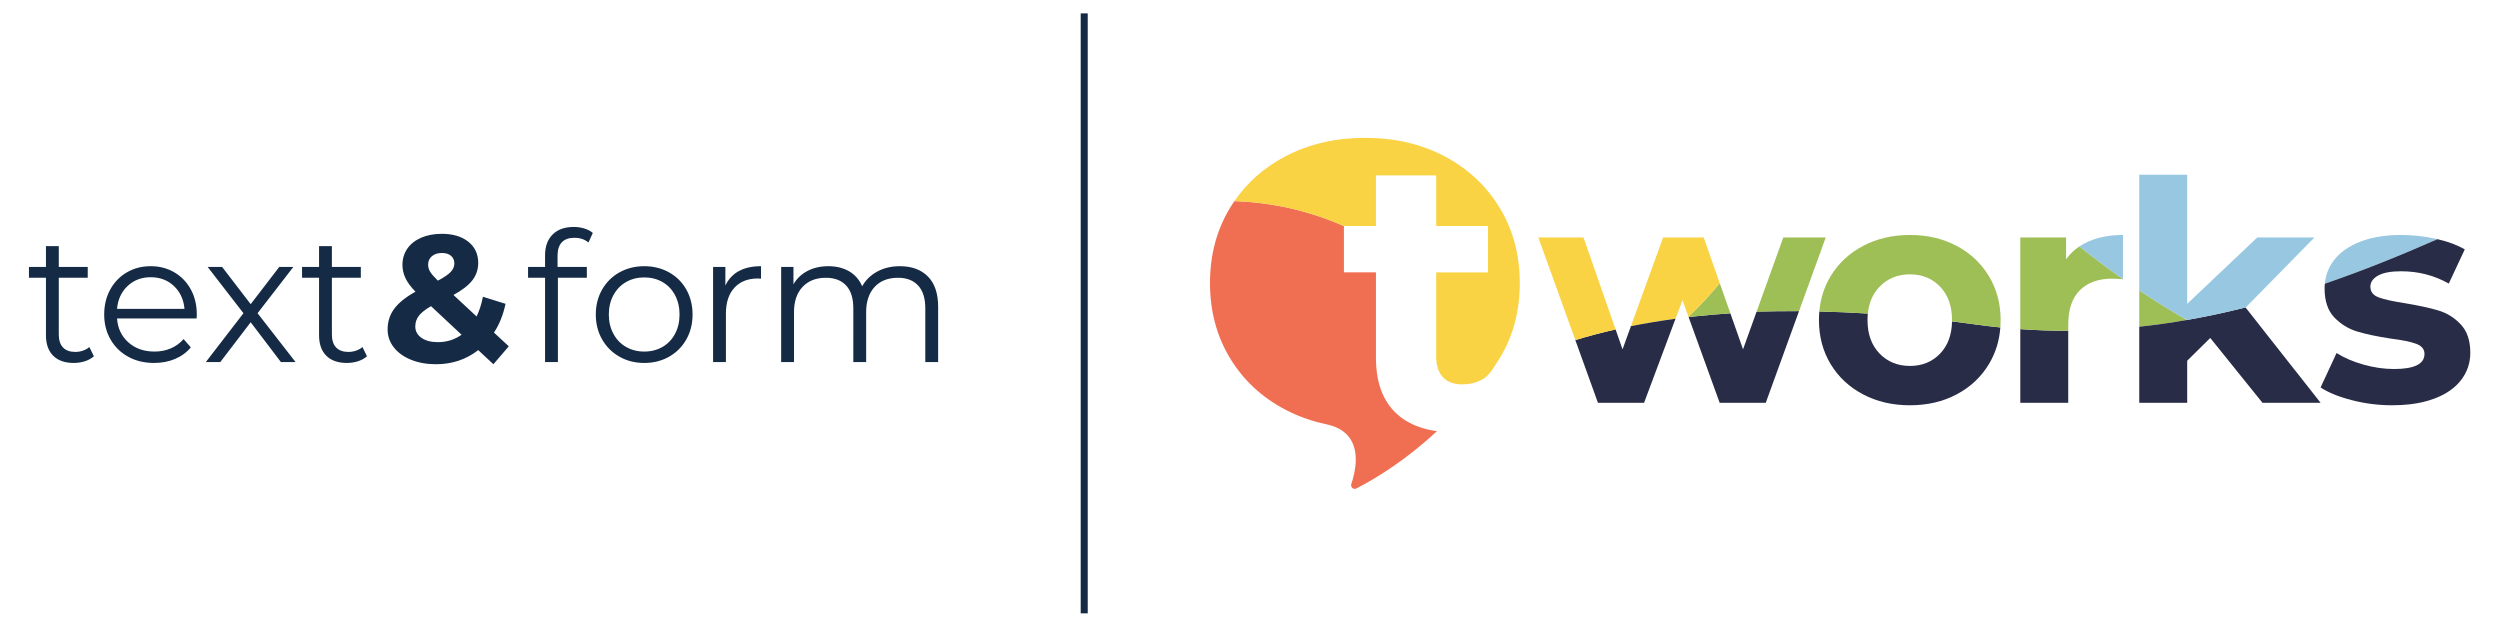 <?xml version="1.0" encoding="UTF-8" standalone="no"?>
<!-- Created with Inkscape (http://www.inkscape.org/) -->

<svg
   version="1.1"
   id="svg31"
   xml:space="preserve"
   width="947.616"
   height="237.469"
   viewBox="0 0 947.616 237.469"
   sodipodi:docname="t-works_Logo-Text&amp;Form-Standard.svg"
   inkscape:version="1.1 (c68e22c387, 2021-05-23)"
   xmlns:inkscape="http://www.inkscape.org/namespaces/inkscape"
   xmlns:sodipodi="http://sodipodi.sourceforge.net/DTD/sodipodi-0.dtd"
   xmlns="http://www.w3.org/2000/svg"
   xmlns:svg="http://www.w3.org/2000/svg"><defs
     id="defs35"><clipPath
       clipPathUnits="userSpaceOnUse"
       id="clipPath45"><path
         d="M 0,265.846 H 851.109 V 0 H 0 Z"
         id="path43" /></clipPath></defs><sodipodi:namedview
     id="namedview33"
     pagecolor="#ffffff"
     bordercolor="#666666"
     borderopacity="1.0"
     inkscape:pageshadow="2"
     inkscape:pageopacity="0.0"
     inkscape:pagecheckerboard="0"
     showgrid="false"
     fit-margin-left="11"
     fit-margin-right="11"
     fit-margin-top="5"
     fit-margin-bottom="5"
     inkscape:zoom="1.0534785"
     inkscape:cx="140.96159"
     inkscape:cy="73.565814"
     inkscape:window-width="2560"
     inkscape:window-height="1377"
     inkscape:window-x="-8"
     inkscape:window-y="-8"
     inkscape:window-maximized="1"
     inkscape:current-layer="g37" /><g
     id="g37"
     inkscape:groupmode="layer"
     inkscape:label="t-works_Logo-Text&amp;Form-Standard"
     transform="matrix(1.333,0,0,-1.333,-93.598,295.965)"><g
       id="g39"><g
         id="g41"
         clip-path="url(#clipPath45)"><g
           id="g47"
           transform="translate(478.82,99.423)"><path
             d="m 0,0 c -0.747,-0.684 -1.504,-1.379 -2.293,-2.064 -4.461,-3.921 -9.627,-7.843 -15.446,-11.339 -1.671,-1.006 -3.403,-1.971 -5.187,-2.894 -0.81,-0.425 -1.733,0.384 -1.432,1.255 1.204,3.569 2.656,10.208 -1.38,14.192 -1.286,1.265 -3.122,2.261 -5.705,2.801 l 0.02,0.01 c -4.16,0.872 -8.07,2.251 -11.722,4.17 -6.712,3.527 -11.951,8.424 -15.727,14.679 -3.776,6.266 -5.664,13.362 -5.664,21.319 0,7.946 1.888,15.052 5.664,21.308 0.405,0.674 0.83,1.338 1.286,1.981 10.966,-0.363 21.423,-2.822 31.133,-7.096 V 45.158 h 9.108 V 20.883 c 0,-6.951 1.93,-12.221 5.768,-15.81 C -9.845,3.455 -7.78,2.199 -5.395,1.318 -3.755,0.706 -1.951,0.259 0,0"
             style="fill:#f06f52;fill-opacity:1;fill-rule:nonzero;stroke:none"
             id="path49" /></g><g
           id="g51"
           transform="translate(502.377,141.548)"><path
             d="m 0,0 c 0,-7.957 -1.888,-15.052 -5.664,-21.318 0,0 -0.291,-0.457 -0.675,-1.069 -0.477,-0.757 -1.109,-1.742 -1.535,-2.344 -0.529,-0.757 -1.39,-1.785 -2.272,-2.366 -0.218,-0.145 -0.446,-0.28 -0.685,-0.404 -1.618,-0.882 -3.475,-1.317 -5.581,-1.317 -2.344,0 -4.16,0.674 -5.436,2.033 -1.275,1.348 -1.919,3.267 -1.919,5.768 V 3.029 H -9.046 V 16.215 H -23.767 V 30.603 H -40.904 V 16.215 h -9.109 v -0.021 c -9.71,4.274 -20.167,6.732 -31.132,7.096 3.642,5.332 8.455,9.564 14.441,12.708 6.712,3.527 14.285,5.29 22.729,5.29 8.444,0 15.997,-1.763 22.657,-5.29 6.66,-3.528 11.867,-8.424 15.654,-14.69 C -1.888,15.053 0,7.947 0,0"
             style="fill:#fad345;fill-opacity:1;fill-rule:nonzero;stroke:none"
             id="path53" /></g><g
           id="g55"
           transform="translate(589.374,154.508)"><path
             d="m 0,0 -7.604,-20.976 c -4.139,0.01 -8.175,-0.052 -12.086,-0.207 L -12.065,0 Z"
             style="fill:#9ebe56;fill-opacity:1;fill-rule:nonzero;stroke:none"
             id="path57" /></g><g
           id="g59"
           transform="translate(581.77,133.533)"><path
             d="m 0,0 -9.451,-26.049 h -13.102 l -7.915,21.837 -0.913,2.531 c 0.612,0.083 1.235,0.146 1.857,0.218 3.247,0.353 6.587,0.643 10.011,0.861 l 3.6,-10.239 3.827,10.633 C -8.175,-0.052 -4.139,0.01 0,0"
             style="fill:#282c46;fill-opacity:1;fill-rule:nonzero;stroke:none"
             id="path61" /></g><g
           id="g63"
           transform="translate(562.257,132.931)"><path
             d="m 0,0 c -3.424,-0.218 -6.764,-0.509 -10.011,-0.861 -0.622,-0.073 -1.245,-0.135 -1.857,-0.218 l -0.052,0.135 c 1.037,0.975 2.033,1.95 3.008,2.956 l 0.011,0.011 c 2.095,2.147 4.067,4.326 5.882,6.546 z"
             style="fill:#9ebe56;fill-opacity:1;fill-rule:nonzero;stroke:none"
             id="path65" /></g><g
           id="g67"
           transform="translate(559.238,141.5)"><path
             d="m 0,0 c -1.815,-2.22 -3.787,-4.398 -5.882,-6.546 l -0.011,-0.01 c -0.975,-1.007 -1.971,-1.982 -3.008,-2.957 l -1.701,4.689 -1.971,-5.28 h -0.01 c -4.389,-0.602 -8.621,-1.307 -12.678,-2.116 l 9.15,25.229 h 11.536 l 3.371,-9.575 z"
             style="fill:#fad345;fill-opacity:1;fill-rule:nonzero;stroke:none"
             id="path69" /></g><g
           id="g71"
           transform="translate(546.655,131.396)"><path
             d="m 0,0 -1.525,-4.087 -7.417,-19.825 h -13.113 l -1.66,4.606 -4.772,13.237 c 3.662,1.11 7.469,2.127 11.453,3.019 l 1.971,-5.654 2.386,6.588 C -8.621,-1.307 -4.389,-0.602 0,0"
             style="fill:#282c46;fill-opacity:1;fill-rule:nonzero;stroke:none"
             id="path73" /></g><g
           id="g75"
           transform="translate(529.621,128.346)"><path
             d="m 0,0 c -3.983,-0.893 -7.791,-1.909 -11.452,-3.019 l -10.53,29.182 h 12.853 z"
             style="fill:#fad345;fill-opacity:1;fill-rule:nonzero;stroke:none"
             id="path77" /></g><g
           id="g79"
           transform="translate(639.024,128.916)"><path
             d="m 0,0 c -0.281,-3.828 -1.36,-7.303 -3.247,-10.415 -2.21,-3.673 -5.27,-6.546 -9.171,-8.611 -3.911,-2.074 -8.34,-3.102 -13.289,-3.102 -4.959,0 -9.399,1.028 -13.33,3.102 -3.932,2.065 -7.003,4.938 -9.223,8.611 -2.209,3.672 -3.319,7.832 -3.319,12.49 0,0.84 0.031,1.66 0.104,2.469 4.47,-0.104 9.066,-0.301 13.797,-0.591 -0.063,-0.602 -0.094,-1.235 -0.094,-1.878 0,-3.963 1.141,-7.117 3.413,-9.482 2.272,-2.355 5.156,-3.537 8.652,-3.537 3.496,0 6.37,1.182 8.61,3.537 2.179,2.292 3.289,5.332 3.362,9.129 2.302,-0.28 4.637,-0.591 6.992,-0.913 C -4.482,0.498 -2.241,0.228 0,0"
             style="fill:#282c46;fill-opacity:1;fill-rule:nonzero;stroke:none"
             id="path81" /></g><g
           id="g83"
           transform="translate(639.107,130.991)"><path
             d="m 0,0 c 0,-0.706 -0.021,-1.39 -0.072,-2.075 h -0.011 c -2.24,0.229 -4.481,0.498 -6.743,0.809 -2.355,0.322 -4.689,0.633 -6.992,0.913 V 0 c 0,3.963 -1.12,7.127 -3.361,9.492 -2.241,2.355 -5.114,3.538 -8.61,3.538 -3.496,0 -6.38,-1.183 -8.652,-3.538 -1.899,-1.981 -3.009,-4.512 -3.32,-7.614 -4.73,0.29 -9.326,0.487 -13.797,0.591 0.332,3.683 1.4,7.023 3.216,10.032 2.22,3.672 5.29,6.545 9.222,8.61 3.932,2.075 8.372,3.112 13.331,3.112 4.948,0 9.378,-1.037 13.289,-3.112 3.9,-2.065 6.961,-4.938 9.17,-8.61 C -1.11,8.828 0,4.668 0,0"
             style="fill:#9ebe56;fill-opacity:1;fill-rule:nonzero;stroke:none"
             id="path85" /></g><g
           id="g87"
           transform="translate(673.891,155.214)"><path
             d="m 0,0 v -12.594 c -4.253,2.988 -8.393,6.1 -12.407,9.326 0.86,0.581 1.805,1.089 2.832,1.515 C -6.805,-0.592 -3.61,0 0,0"
             style="fill:#97c7e1;fill-opacity:1;fill-rule:nonzero;stroke:none"
             id="path89" /></g><g
           id="g91"
           transform="translate(658.33,127.983)"><path
             d="M 0,0 V -20.499 H -13.631 V 0.456 C -9.036,0.125 -4.492,-0.021 0,0"
             style="fill:#282c46;fill-opacity:1;fill-rule:nonzero;stroke:none"
             id="path93" /></g><g
           id="g95"
           transform="translate(673.891,142.62)"><path
             d="m 0,0 c -1.515,0.114 -2.531,0.176 -3.06,0.176 -3.901,0 -6.961,-1.089 -9.182,-3.278 -2.209,-2.189 -3.319,-5.467 -3.319,-9.834 v -1.701 c -4.492,-0.021 -9.035,0.124 -13.631,0.456 v 26.069 h 13.019 V 5.685 c 1.027,1.431 2.282,2.646 3.766,3.641 C -8.393,6.1 -4.253,2.988 0,0"
             style="fill:#9ebe56;fill-opacity:1;fill-rule:nonzero;stroke:none"
             id="path97" /></g><g
           id="g99"
           transform="translate(692.087,131.043)"><path
             d="M 0,0 C -4.471,-0.789 -8.984,-1.432 -13.559,-1.919 V 8.413 C -9.16,5.467 -4.637,2.655 0,0"
             style="fill:#9ebe56;fill-opacity:1;fill-rule:nonzero;stroke:none"
             id="path101" /></g><g
           id="g103"
           transform="translate(730.096,107.484)"><path
             d="m 0,0 h -16.525 l -7.003,8.694 -7.853,9.751 -6.556,-6.473 V 0 h -13.632 v 21.64 c 4.575,0.488 9.088,1.131 13.559,1.92 5.654,0.985 11.225,2.188 16.723,3.578 l -0.042,-0.041 4.908,-6.235 v -0.01 L -7.002,8.891 h 0.01 z"
             style="fill:#282c46;fill-opacity:1;fill-rule:nonzero;stroke:none"
             id="path105" /></g><g
           id="g107"
           transform="translate(728.343,154.508)"><path
             d="m 0,0 -8.579,-8.735 -10.955,-11.152 c -5.498,-1.39 -11.069,-2.593 -16.723,-3.578 -4.637,2.655 -9.16,5.466 -13.559,8.413 v 32.885 h 13.632 V -18.88 L -16.256,0 Z"
             style="fill:#97c7e1;fill-opacity:1;fill-rule:nonzero;stroke:none"
             id="path109" /></g><g
           id="g111"
           transform="translate(763.314,154.021)"><path
             d="m 0,0 c -10.405,-4.586 -21.059,-8.912 -32.014,-12.667 0.218,2.428 1.058,4.606 2.501,6.557 1.721,2.302 4.232,4.087 7.521,5.373 3.288,1.287 7.178,1.93 11.67,1.93 3.32,0 6.629,-0.373 9.918,-1.1 C -0.269,0.062 -0.135,0.031 0,0"
             style="fill:#97c7e1;fill-opacity:1;fill-rule:nonzero;stroke:none"
             id="path113" /></g><g
           id="g115"
           transform="translate(772.661,121.727)"><path
             d="m 0,0 c 0,-2.915 -0.882,-5.498 -2.625,-7.77 -1.753,-2.282 -4.294,-4.046 -7.645,-5.291 -2.044,-0.767 -4.326,-1.296 -6.837,-1.597 h -0.031 c -1.597,-0.187 -3.288,-0.28 -5.073,-0.28 -3.9,0 -7.718,0.477 -11.442,1.442 -3.735,0.954 -6.701,2.168 -8.922,3.621 l 0.809,1.753 h 0.011 l 3.724,8.039 c 2.106,-1.338 4.637,-2.438 7.604,-3.278 2.978,-0.85 5.893,-1.266 8.746,-1.266 5.767,0 8.651,1.422 8.651,4.285 0,1.338 -0.778,2.303 -2.355,2.884 -1.576,0.581 -3.994,1.079 -7.261,1.483 -3.839,0.581 -7.023,1.256 -9.524,2.013 -2.5,0.757 -4.678,2.095 -6.514,4.015 -1.837,1.929 -2.749,4.668 -2.749,8.216 0,0.466 0.02,0.913 0.072,1.359 10.955,3.755 21.609,8.081 32.014,12.666 3.123,-0.715 5.705,-1.691 7.77,-2.915 l -4.544,-9.71 c -4.139,2.334 -8.652,3.496 -13.548,3.496 -2.915,0 -5.104,-0.404 -6.557,-1.224 -1.452,-0.819 -2.188,-1.867 -2.188,-3.143 0,-1.463 0.788,-2.479 2.365,-3.06 1.566,-0.581 4.077,-1.142 7.511,-1.66 3.848,-0.644 7.002,-1.328 9.44,-2.054 C -6.65,11.297 -4.523,9.97 -2.707,8.05 -0.903,6.121 0,3.444 0,0"
             style="fill:#282c46;fill-opacity:1;fill-rule:nonzero;stroke:none"
             id="path117" /></g><path
           d="m 379.518,47.622 h -2 v 170.602 h 2 z"
           style="fill:#152a45;fill-opacity:1;fill-rule:nonzero;stroke:none"
           id="path119" /><g
           id="g121"
           transform="translate(95.626,123.347)"><path
             d="m 0,0 c -0.514,-0.446 -1.125,-0.789 -1.827,-1.029 -0.703,-0.24 -1.43,-0.36 -2.185,-0.36 -1.508,0 -2.667,0.419 -3.473,1.259 -0.805,0.84 -1.207,2.067 -1.207,3.679 v 16.149 h 8.229 v 3.085 h -8.229 v 5.915 h -3.651 v -5.915 h -4.834 v -3.085 h 4.834 V 3.343 c 0,-2.503 0.686,-4.44 2.057,-5.812 1.372,-1.371 3.326,-2.057 5.863,-2.057 1.097,0 2.15,0.165 3.161,0.487 1.012,0.326 1.862,0.799 2.548,1.416 z m 30.549,9.257 c 0,2.675 -0.566,5.047 -1.697,7.122 -1.131,2.074 -2.692,3.696 -4.68,4.861 -1.989,1.166 -4.234,1.749 -6.737,1.749 -2.503,0 -4.759,-0.583 -6.765,-1.749 C 8.664,20.075 7.087,18.446 5.938,16.355 4.79,14.263 4.217,11.897 4.217,9.257 c 0,-2.64 0.6,-5.005 1.8,-7.097 1.2,-2.091 2.87,-3.73 5.013,-4.913 2.143,-1.183 4.605,-1.773 7.382,-1.773 2.16,0 4.138,0.377 5.938,1.132 1.8,0.754 3.302,1.851 4.502,3.291 l -2.057,2.366 c -1.029,-1.166 -2.246,-2.05 -3.652,-2.65 -1.405,-0.6 -2.948,-0.899 -4.628,-0.899 -2.983,0 -5.452,0.864 -7.406,2.596 C 9.154,3.041 8.074,5.314 7.869,8.126 H 30.498 Z M 17.435,19.852 c 2.64,0 4.841,-0.833 6.607,-2.496 1.765,-1.663 2.77,-3.83 3.01,-6.504 H 7.869 c 0.24,2.674 1.241,4.841 3.007,6.504 1.765,1.663 3.953,2.496 6.559,2.496 M 58.63,-4.269 47.829,9.617 58.013,22.783 H 54.001 L 45.875,12.189 37.749,22.783 H 33.635 L 43.818,9.617 33.121,-4.269 h 4.114 l 8.64,11.315 8.589,-11.315 z M 77.659,0 c -0.515,-0.446 -1.125,-0.789 -1.828,-1.029 -0.703,-0.24 -1.43,-0.36 -2.184,-0.36 -1.508,0 -2.667,0.419 -3.473,1.259 -0.806,0.84 -1.207,2.067 -1.207,3.679 v 16.149 h 8.229 v 3.085 h -8.229 v 5.915 h -3.651 v -5.915 h -4.835 v -3.085 h 4.835 V 3.343 c 0,-2.503 0.685,-4.44 2.057,-5.812 1.371,-1.371 3.325,-2.057 5.863,-2.057 1.097,0 2.149,0.165 3.161,0.487 1.011,0.326 1.862,0.799 2.547,1.416 z m 41.609,0.206 -4.218,3.908 c 1.509,2.263 2.606,4.989 3.292,8.178 l -6.429,2.005 c -0.411,-2.091 -1.011,-3.96 -1.8,-5.605 l -6.583,6.12 c 2.469,1.337 4.262,2.725 5.376,4.165 1.115,1.441 1.67,3.086 1.67,4.938 0,2.537 -0.943,4.553 -2.829,6.044 -1.885,1.492 -4.388,2.236 -7.508,2.236 -2.229,0 -4.19,-0.37 -5.887,-1.104 -1.697,-0.741 -3.011,-1.776 -3.936,-3.113 -0.926,-1.338 -1.389,-2.88 -1.389,-4.629 0,-1.303 0.291,-2.565 0.874,-3.778 0.583,-1.221 1.526,-2.496 2.829,-3.834 -2.777,-1.542 -4.79,-3.164 -6.041,-4.858 -1.252,-1.697 -1.879,-3.662 -1.879,-5.89 0,-1.886 0.593,-3.583 1.776,-5.092 1.183,-1.508 2.818,-2.684 4.91,-3.521 2.091,-0.84 4.44,-1.262 7.045,-1.262 4.595,0 8.606,1.337 12.035,4.012 l 4.32,-4.012 z m -19.029,26.537 c 1.131,0 2.005,-0.274 2.623,-0.823 0.617,-0.548 0.925,-1.268 0.925,-2.16 0,-0.857 -0.343,-1.656 -1.028,-2.393 -0.686,-0.737 -1.903,-1.567 -3.652,-2.492 -1.097,1.063 -1.834,1.909 -2.211,2.544 -0.377,0.634 -0.566,1.313 -0.566,2.033 0,0.96 0.353,1.748 1.056,2.366 0.703,0.617 1.653,0.925 2.853,0.925 M 99.107,1.389 c -1.954,0 -3.514,0.411 -4.68,1.234 -1.166,0.823 -1.748,1.903 -1.748,3.24 0,1.131 0.342,2.143 1.028,3.034 0.686,0.892 1.834,1.8 3.446,2.726 l 8.691,-8.126 C 103.856,2.091 101.61,1.389 99.107,1.389 m 38.807,29.674 c 1.611,0 2.948,-0.445 4.011,-1.337 l 1.235,2.726 c -0.652,0.549 -1.458,0.967 -2.418,1.262 -0.96,0.288 -1.954,0.435 -2.982,0.435 -2.606,0 -4.619,-0.72 -6.042,-2.16 -1.423,-1.44 -2.136,-3.394 -2.136,-5.863 v -3.343 h -4.834 v -3.085 h 4.834 V -4.269 h 3.652 v 23.967 h 8.228 v 3.085 h -8.331 v 3.189 c 0,1.68 0.404,2.949 1.21,3.806 0.806,0.857 1.996,1.285 3.573,1.285 m 19.879,-35.589 c 2.605,0 4.954,0.59 7.045,1.773 2.092,1.183 3.727,2.822 4.91,4.913 1.183,2.092 1.776,4.457 1.776,7.097 0,2.64 -0.593,5.006 -1.776,7.098 -1.183,2.091 -2.818,3.72 -4.91,4.885 -2.091,1.166 -4.44,1.749 -7.045,1.749 -2.606,0 -4.955,-0.583 -7.046,-1.749 -2.092,-1.165 -3.737,-2.794 -4.937,-4.885 -1.2,-2.092 -1.8,-4.458 -1.8,-7.098 0,-2.64 0.6,-5.005 1.8,-7.097 1.2,-2.091 2.845,-3.73 4.937,-4.913 2.091,-1.183 4.44,-1.773 7.046,-1.773 m 0,3.24 c -1.92,0 -3.645,0.439 -5.171,1.31 -1.525,0.874 -2.726,2.119 -3.6,3.73 -0.874,1.612 -1.31,3.446 -1.31,5.503 0,2.057 0.436,3.892 1.31,5.503 0.874,1.612 2.075,2.853 3.6,3.731 1.526,0.87 3.251,1.309 5.171,1.309 1.92,0 3.641,-0.439 5.167,-1.309 1.525,-0.878 2.718,-2.119 3.576,-3.731 0.857,-1.611 1.285,-3.446 1.285,-5.503 0,-2.057 -0.428,-3.891 -1.285,-5.503 -0.858,-1.611 -2.051,-2.856 -3.576,-3.73 -1.526,-0.871 -3.247,-1.31 -5.167,-1.31 m 72.66,24.275 c -2.4,0 -4.536,-0.507 -6.405,-1.519 -1.868,-1.011 -3.298,-2.407 -4.292,-4.19 -0.823,1.886 -2.068,3.309 -3.731,4.269 -1.663,0.96 -3.624,1.44 -5.887,1.44 -2.228,0 -4.2,-0.446 -5.914,-1.337 -1.715,-0.892 -3.052,-2.16 -4.012,-3.806 v 4.937 h -3.497 V -4.269 h 3.652 V 9.926 c 0,3.051 0.812,5.441 2.441,7.176 1.628,1.728 3.833,2.596 6.61,2.596 2.503,0 4.43,-0.738 5.784,-2.212 1.355,-1.474 2.033,-3.617 2.033,-6.429 V -4.269 h 3.652 V 9.926 c 0,3.051 0.806,5.441 2.417,7.176 1.612,1.728 3.823,2.596 6.635,2.596 2.468,0 4.378,-0.738 5.732,-2.212 1.355,-1.474 2.033,-3.617 2.033,-6.429 V -4.269 h 3.652 v 15.686 c 0,3.806 -0.97,6.686 -2.908,8.641 -1.937,1.954 -4.601,2.931 -7.995,2.931"
             style="fill:#152a45;fill-opacity:1;fill-rule:nonzero;stroke:none"
             id="path123" /></g><g
           id="g125"
           transform="translate(276.482,140.833)"><path
             d="m 0,0 v 5.297 h -3.497 v -27.052 h 3.651 v 13.783 c 0,3.155 0.806,5.606 2.417,7.355 1.612,1.748 3.841,2.623 6.686,2.623 L 10.132,1.954 V 5.503 C 7.629,5.503 5.527,5.04 3.83,4.114 2.133,3.189 0.857,1.817 0,0"
             style="fill:#152a45;fill-opacity:1;fill-rule:nonzero;stroke:none"
             id="path127" /></g></g></g></g></svg>
